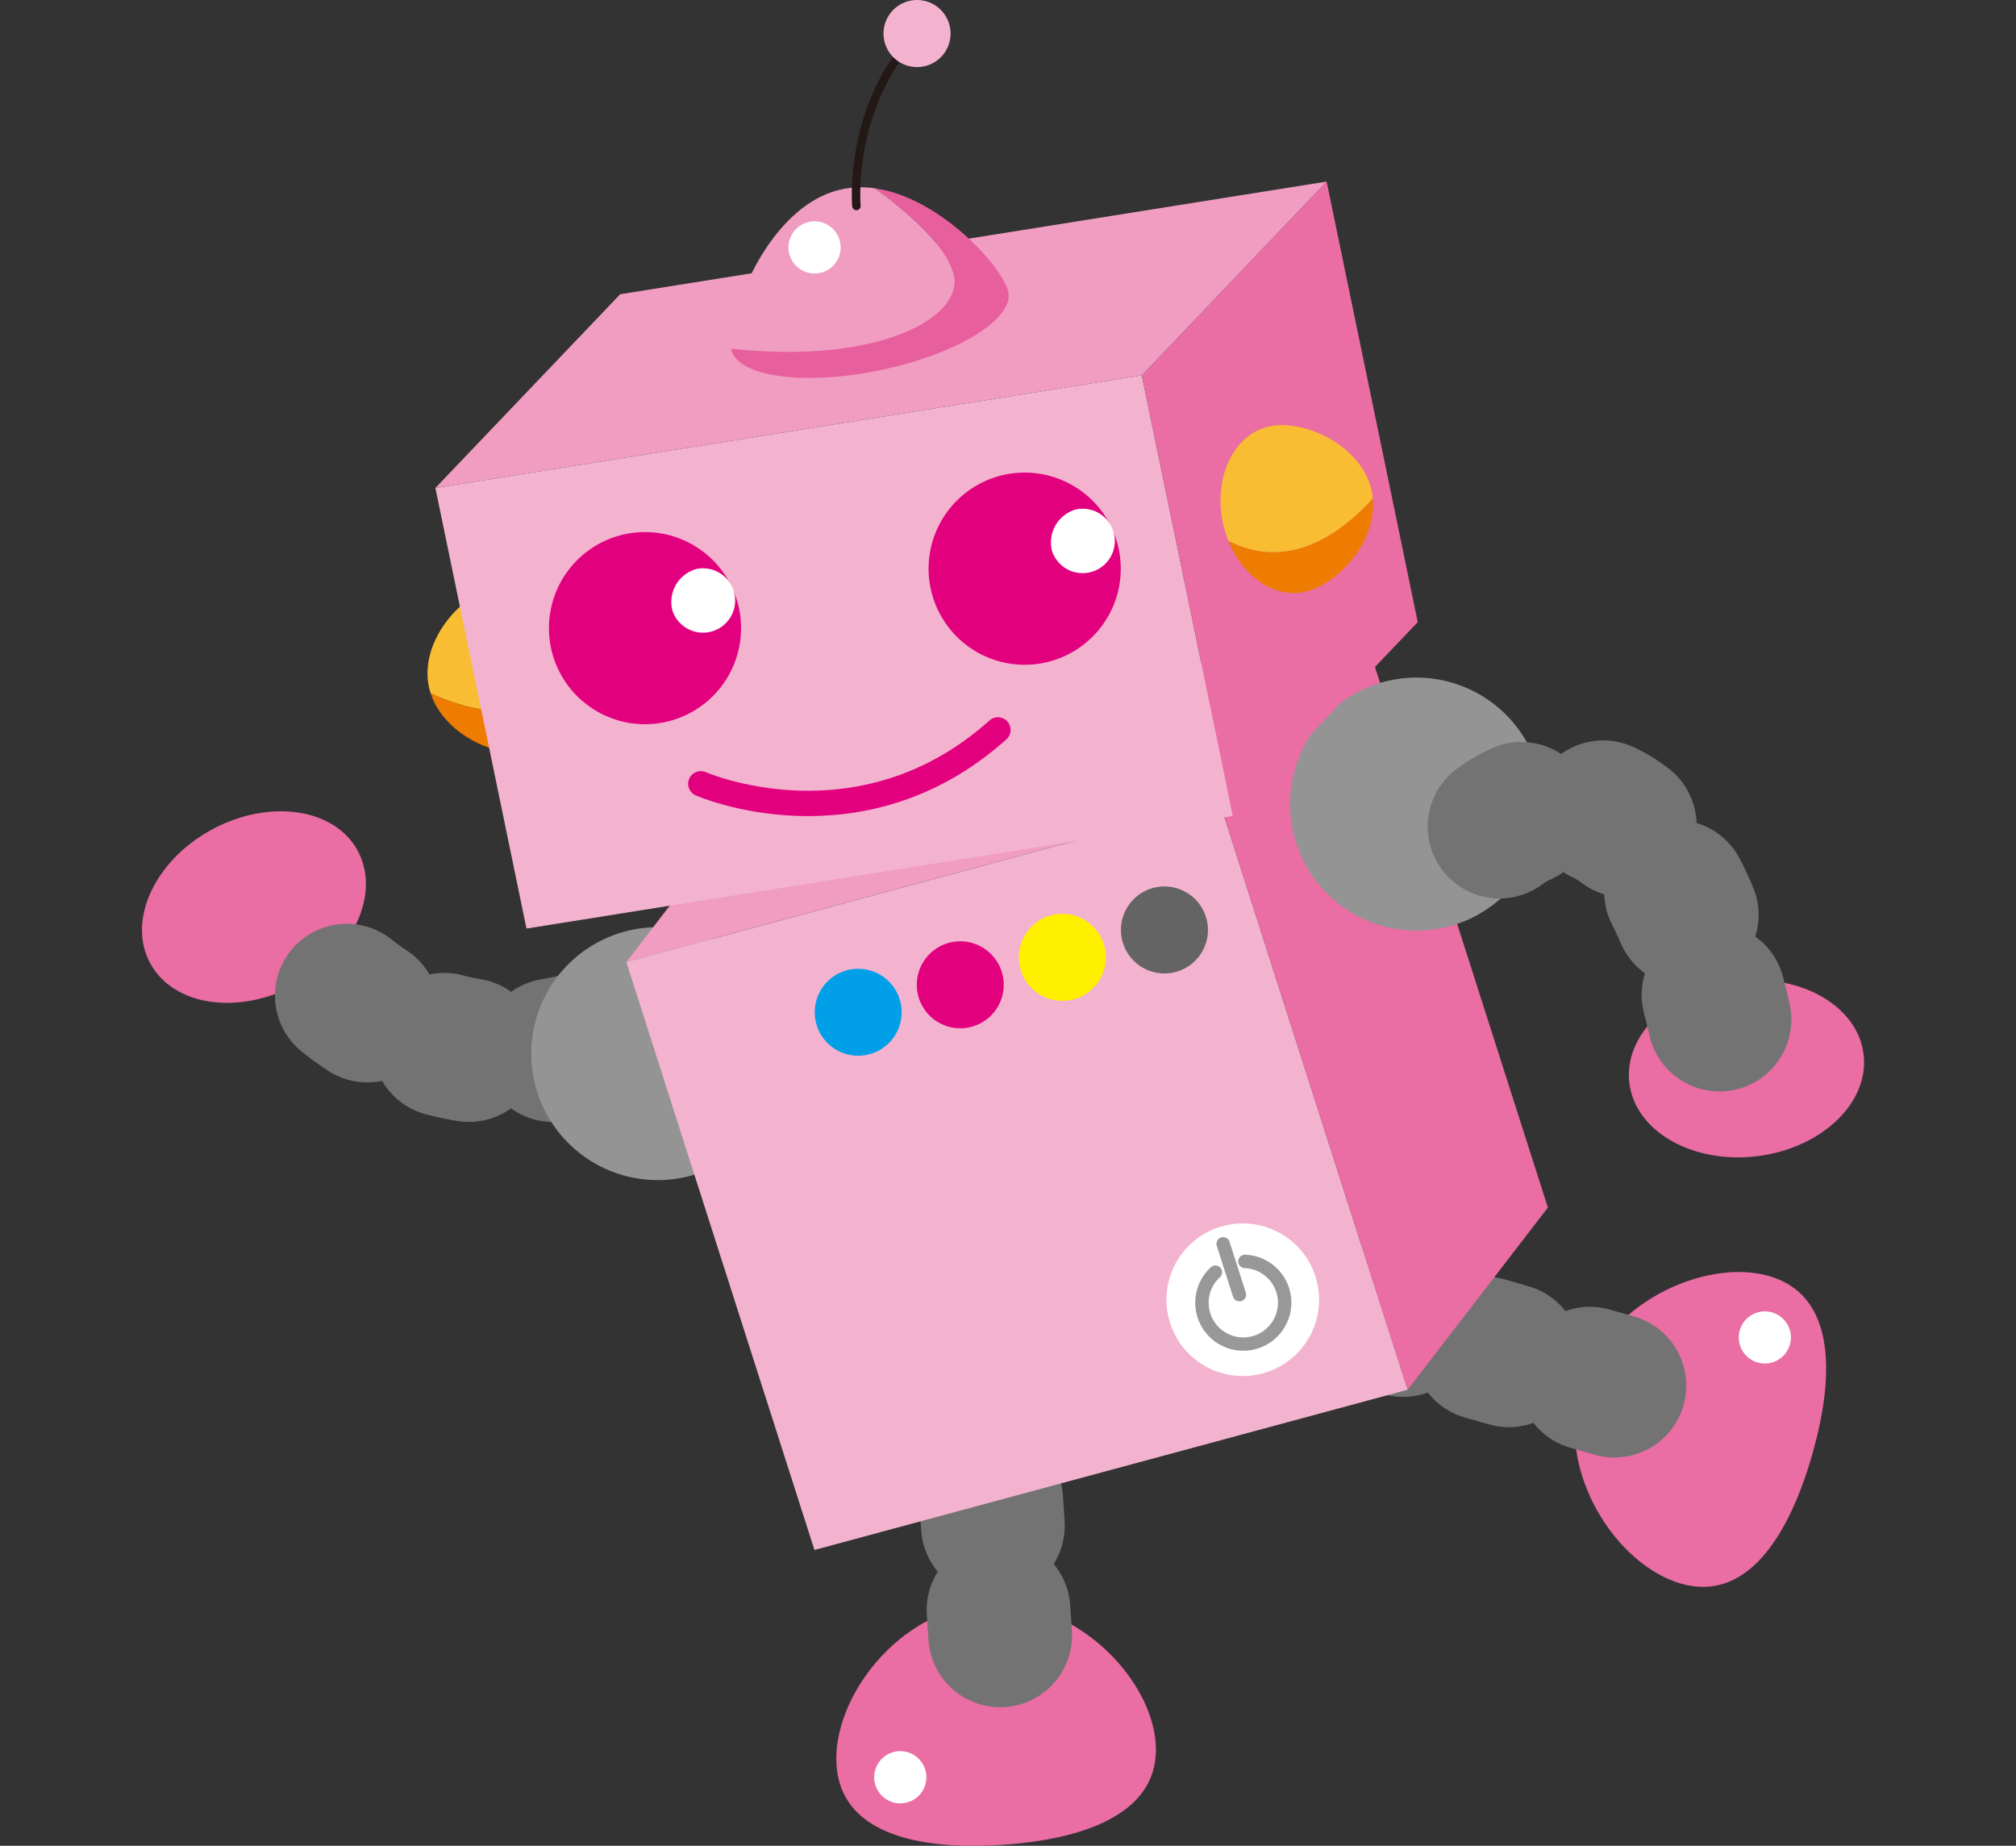 <svg xmlns="http://www.w3.org/2000/svg" xmlns:xlink="http://www.w3.org/1999/xlink" width="142" height="130" viewBox="0 0 142 130">
  <rect x="0" y="0" width="142" height="130" fill="#333333" stroke="none"/>
  <defs>
    <clipPath id="clip-path">
      <rect id="長方形_74" data-name="長方形 74" width="121.301" height="130" fill="none"/>
    </clipPath>
    <clipPath id="clip-path-2">
      <path id="パス_1490" data-name="パス 1490" d="M39.2,79.073a8.907,8.907,0,1,0,2.72-.427,8.915,8.915,0,0,0-2.72.427" transform="translate(-32.995 -78.646)" fill="none"/>
    </clipPath>
    <radialGradient id="radial-gradient" cx="0.507" cy="0.479" r="0.37" gradientTransform="translate(-1.901 5.583) rotate(180) scale(0.972 1)" gradientUnits="objectBoundingBox">
      <stop offset="0" stop-color="#e6e6e6"/>
      <stop offset="1" stop-color="#949495"/>
    </radialGradient>
    <clipPath id="clip-path-4">
      <path id="パス_1496" data-name="パス 1496" d="M103.57,57.9a8.911,8.911,0,1,0,2.718-.426,8.918,8.918,0,0,0-2.718.426" transform="translate(-97.366 -57.471)" fill="none"/>
    </clipPath>
    <radialGradient id="radial-gradient-2" cx="0.507" cy="0.479" r="0.37" gradientTransform="matrix(0.972, 0, 0, -1, -0.088, 7.042)" xlink:href="#radial-gradient"/>
  </defs>
  <g id="robot-pmv-m" transform="translate(-893 -225)">
    <rect id="長方形_189" data-name="長方形 189" width="142" height="130" transform="translate(893 225)" fill="none"/>
    <g id="グループ_148" data-name="グループ 148" transform="translate(903 225)">
      <g id="グループ_52" data-name="グループ 52">
        <g id="グループ_51" data-name="グループ 51" clip-path="url(#clip-path)">
          <path id="パス_1488" data-name="パス 1488" d="M.579,79.521c1.634,3.018,6.23,3.69,10.265,1.5S16.827,74.619,15.2,71.6,8.96,67.915,4.926,70.1-1.056,76.508.579,79.521" transform="translate(0 -11.676)" fill="#ea6da4"/>
          <path id="パス_1489" data-name="パス 1489" d="M33.124,87.4a18.523,18.523,0,0,1-18.9-6.037" transform="translate(-2.414 -13.805)" fill="none" stroke="#747373" stroke-linecap="round" stroke-linejoin="round" stroke-width="10.122" stroke-dasharray="1.786 5.954"/>
        </g>
      </g>
      <g id="グループ_54" data-name="グループ 54" transform="translate(27.397 65.302)">
        <g id="グループ_53" data-name="グループ 53" clip-path="url(#clip-path-2)">
          <rect id="長方形_75" data-name="長方形 75" width="24.803" height="24.106" transform="translate(-6.564 1.755) rotate(-17.741)" fill="url(#radial-gradient)"/>
        </g>
      </g>
      <g id="グループ_56" data-name="グループ 56">
        <g id="グループ_55" data-name="グループ 55" clip-path="url(#clip-path)">
          <path id="パス_1491" data-name="パス 1491" d="M81.4,145.9c.31,4.686-4.61,6.7-10.821,7.11s-11.355-.932-11.666-5.619,4.329-10.94,10.539-11.353S81.085,141.209,81.4,145.9" transform="translate(-9.993 -23.077)" fill="#ea6da4"/>
          <line id="線_32" data-name="線 32" x2="1.201" y2="18.07" transform="translate(59.305 97.951)" fill="none" stroke="#747373" stroke-linecap="round" stroke-linejoin="round" stroke-width="10.122" stroke-dasharray="1.786 5.954"/>
          <path id="パス_1492" data-name="パス 1492" d="M135.233,108.183c4.515,1.294,4.74,6.605,3.026,12.588s-4.724,10.369-9.237,9.073-8.83-7.781-7.112-13.762,8.811-9.2,13.323-7.9" transform="translate(-20.619 -18.307)" fill="#ea6da4"/>
          <line id="線_33" data-name="線 33" x2="17.409" y2="4.994" transform="translate(87.117 92.83)" fill="none" stroke="#747373" stroke-linecap="round" stroke-linejoin="round" stroke-width="10.122" stroke-dasharray="1.786 5.954"/>
          <path id="パス_1493" data-name="パス 1493" d="M96.119,109.422l-41.78,11.284L41.09,79.3,82.871,68.013Z" transform="translate(-6.972 -11.54)" fill="#f3b3cf"/>
          <path id="パス_1494" data-name="パス 1494" d="M114.538,93.966,104.656,106.8,91.409,65.39l9.881-12.835Z" transform="translate(-15.509 -8.917)" fill="#ea6da4"/>
          <path id="パス_1495" data-name="パス 1495" d="M82.872,65.39,41.09,76.673l9.884-12.834L92.753,52.555Z" transform="translate(-6.972 -8.917)" fill="#f09dc1"/>
        </g>
      </g>
      <g id="グループ_58" data-name="グループ 58" transform="translate(80.846 47.72)">
        <g id="グループ_57" data-name="グループ 57" clip-path="url(#clip-path-4)">
          <rect id="長方形_77" data-name="長方形 77" width="24.803" height="24.106" transform="translate(-6.563 1.756) rotate(-17.741)" fill="url(#radial-gradient-2)"/>
        </g>
      </g>
      <g id="グループ_60" data-name="グループ 60">
        <g id="グループ_59" data-name="グループ 59" clip-path="url(#clip-path)">
          <path id="パス_1497" data-name="パス 1497" d="M142.666,88.352c.42,3.4-2.934,6.619-7.49,7.182s-8.589-1.745-9.009-5.149,2.934-6.62,7.49-7.181,8.589,1.742,9.009,5.147" transform="translate(-21.401 -14.103)" fill="#ea6da4"/>
          <path id="パス_1498" data-name="パス 1498" d="M89.027,77.317a3.064,3.064,0,1,1-3.852-1.981,3.066,3.066,0,0,1,3.852,1.981" transform="translate(-14.09 -12.757)" fill="#656464"/>
          <path id="パス_1499" data-name="パス 1499" d="M80.365,79.645a3.062,3.062,0,1,1-3.849-1.983,3.063,3.063,0,0,1,3.849,1.983" transform="translate(-12.621 -13.152)" fill="#fff000"/>
          <path id="パス_1500" data-name="パス 1500" d="M71.706,81.974a3.062,3.062,0,1,1-3.852-1.982,3.059,3.059,0,0,1,3.852,1.982" transform="translate(-11.152 -13.547)" fill="#e3007f"/>
          <path id="パス_1501" data-name="パス 1501" d="M63.046,84.3A3.061,3.061,0,1,1,59.2,82.319,3.062,3.062,0,0,1,63.046,84.3" transform="translate(-9.683 -13.942)" fill="#009fe8"/>
          <path id="パス_1502" data-name="パス 1502" d="M87.164,110.788a5.374,5.374,0,1,0,3.481-6.759,5.371,5.371,0,0,0-3.481,6.759" transform="translate(-14.745 -17.607)" fill="#fff"/>
          <path id="パス_1503" data-name="パス 1503" d="M93.766,113.03a3.382,3.382,0,0,1-3.294-5.736.473.473,0,0,1,.634.7,2.441,2.441,0,1,0,1.725-.621.473.473,0,0,1,.038-.946,3.382,3.382,0,0,1,.9,6.6" transform="translate(-15.16 -18.058)" fill="#989898"/>
          <path id="パス_1504" data-name="パス 1504" d="M92.915,109.431a.475.475,0,0,1-.6-.306l-1.152-3.6a.473.473,0,0,1,.9-.287l1.152,3.6a.473.473,0,0,1-.3.594" transform="translate(-15.464 -17.799)" fill="#989898"/>
          <path id="パス_1505" data-name="パス 1505" d="M115.16,69.789s11.082-8.992,15.931,15.637" transform="translate(-19.539 -11.569)" fill="none" stroke="#747373" stroke-linecap="round" stroke-linejoin="round" stroke-width="10.122" stroke-dasharray="1.786 5.954"/>
          <path id="パス_1506" data-name="パス 1506" d="M24.453,57.27c-.051-.162-.1-.32-.135-.487-.664-3.22,2.3-6.558,4.787-7.071s5.046,1.681,5.712,4.9a7.779,7.779,0,0,1,.154,1.352c-1.451,1.808-4.573,3.96-10.517,1.305" transform="translate(-4.11 -8.422)" fill="#f8bd33"/>
          <path id="パス_1507" data-name="パス 1507" d="M31.563,62.67c-2.361.487-6.114-1.187-7.064-4.107,5.944,2.655,9.066.5,10.517-1.305.067,2.675-1.319,4.97-3.453,5.412" transform="translate(-4.157 -9.715)" fill="#ee7c00"/>
          <path id="パス_1508" data-name="パス 1508" d="M81.064,62.866,31.307,70.8,24.89,39.77l49.758-7.933Z" transform="translate(-4.223 -5.402)" fill="#f3b3cf"/>
          <path id="パス_1509" data-name="パス 1509" d="M104.253,46.431,91.232,60.077,84.816,29.049,97.834,15.4Z" transform="translate(-14.391 -2.613)" fill="#ea6da4"/>
          <path id="パス_1510" data-name="パス 1510" d="M74.648,29.049,24.89,36.982,37.907,23.336,87.666,15.4Z" transform="translate(-4.223 -2.613)" fill="#f09dc1"/>
          <path id="パス_1511" data-name="パス 1511" d="M47.916,50.531a6.766,6.766,0,1,1-8-5.257,6.764,6.764,0,0,1,8,5.257" transform="translate(-5.858 -7.658)" fill="#e3007f"/>
          <path id="パス_1512" data-name="パス 1512" d="M44.992,51.2a2.267,2.267,0,1,0,1.687-2.948A2.408,2.408,0,0,0,44.992,51.2" transform="translate(-7.623 -8.179)" fill="#fff"/>
          <path id="パス_1513" data-name="パス 1513" d="M80.124,45.482a6.768,6.768,0,1,1-8-5.256,6.767,6.767,0,0,1,8,5.256" transform="translate(-11.322 -6.801)" fill="#e3007f"/>
          <path id="パス_1514" data-name="パス 1514" d="M77.195,46.148A2.268,2.268,0,1,0,78.884,43.2a2.412,2.412,0,0,0-1.689,2.952" transform="translate(-13.087 -7.322)" fill="#fff"/>
          <path id="パス_1515" data-name="パス 1515" d="M102.223,41.24c-.017-.166-.035-.331-.069-.5-.668-3.22-4.709-5.106-7.2-4.591s-3.964,3.543-3.3,6.762a7.738,7.738,0,0,0,.4,1.3C94.1,45.3,97.82,46.036,102.223,41.24" transform="translate(-15.524 -6.119)" fill="#f8bd33"/>
          <path id="パス_1516" data-name="パス 1516" d="M97.482,48.87c2.361-.489,5.14-3.513,4.854-6.573-4.4,4.8-8.122,4.059-10.172,2.975,1,2.484,3.18,4.039,5.317,3.6" transform="translate(-15.637 -7.176)" fill="#ee7c00"/>
          <path id="パス_1517" data-name="パス 1517" d="M65.647,22.049c-.507-2.16-3.626-4.708-5.518-6.084a6.64,6.64,0,0,0-2.306.05c-5.357,1.106-8.205,9.237-7.846,11.233,10.358,1.144,16.377-2.187,15.67-5.2" transform="translate(-8.474 -2.696)" fill="#f09dc1"/>
          <path id="パス_1518" data-name="パス 1518" d="M60.467,28.784C65.855,27.671,69.9,25.2,69.5,23.266c-.345-1.66-4.726-6.615-9.363-7.285,1.891,1.376,5.012,3.924,5.518,6.084.708,3.012-5.312,6.343-15.669,5.2a.149.149,0,0,1,0,.037c.4,1.935,5.091,2.6,10.478,1.483" transform="translate(-8.481 -2.711)" fill="#e85f9d"/>
          <path id="パス_1519" data-name="パス 1519" d="M60.6,14.99S59.962,8,64.873,2.849" transform="translate(-10.278 -0.483)" fill="none" stroke="#231815" stroke-linecap="round" stroke-linejoin="round" stroke-width="0.595"/>
          <path id="パス_1520" data-name="パス 1520" d="M62.954,2.843A2.362,2.362,0,1,0,64.788.05a2.361,2.361,0,0,0-1.834,2.793" transform="translate(-10.673 0)" fill="#f3b3cf"/>
          <path id="パス_1521" data-name="パス 1521" d="M47.406,65.708s11.2,4.919,20.927-3.794" transform="translate(-8.043 -10.505)" fill="none" stroke="#e3007f" stroke-linecap="round" stroke-linejoin="round" stroke-width="1.786"/>
          <path id="パス_1522" data-name="パス 1522" d="M58.519,20.61a1.837,1.837,0,1,1-1.838-1.836,1.84,1.84,0,0,1,1.838,1.836" transform="translate(-9.306 -3.185)" fill="#fff"/>
          <path id="パス_1523" data-name="パス 1523" d="M139.127,113.073a1.836,1.836,0,1,1-1.838-1.838,1.837,1.837,0,0,1,1.838,1.838" transform="translate(-22.982 -18.873)" fill="#fff"/>
          <path id="パス_1524" data-name="パス 1524" d="M65.79,150.376a1.838,1.838,0,1,1-1.839-1.839,1.839,1.839,0,0,1,1.839,1.839" transform="translate(-10.539 -25.202)" fill="#fff"/>
        </g>
      </g>
    </g>
  </g>
</svg>
